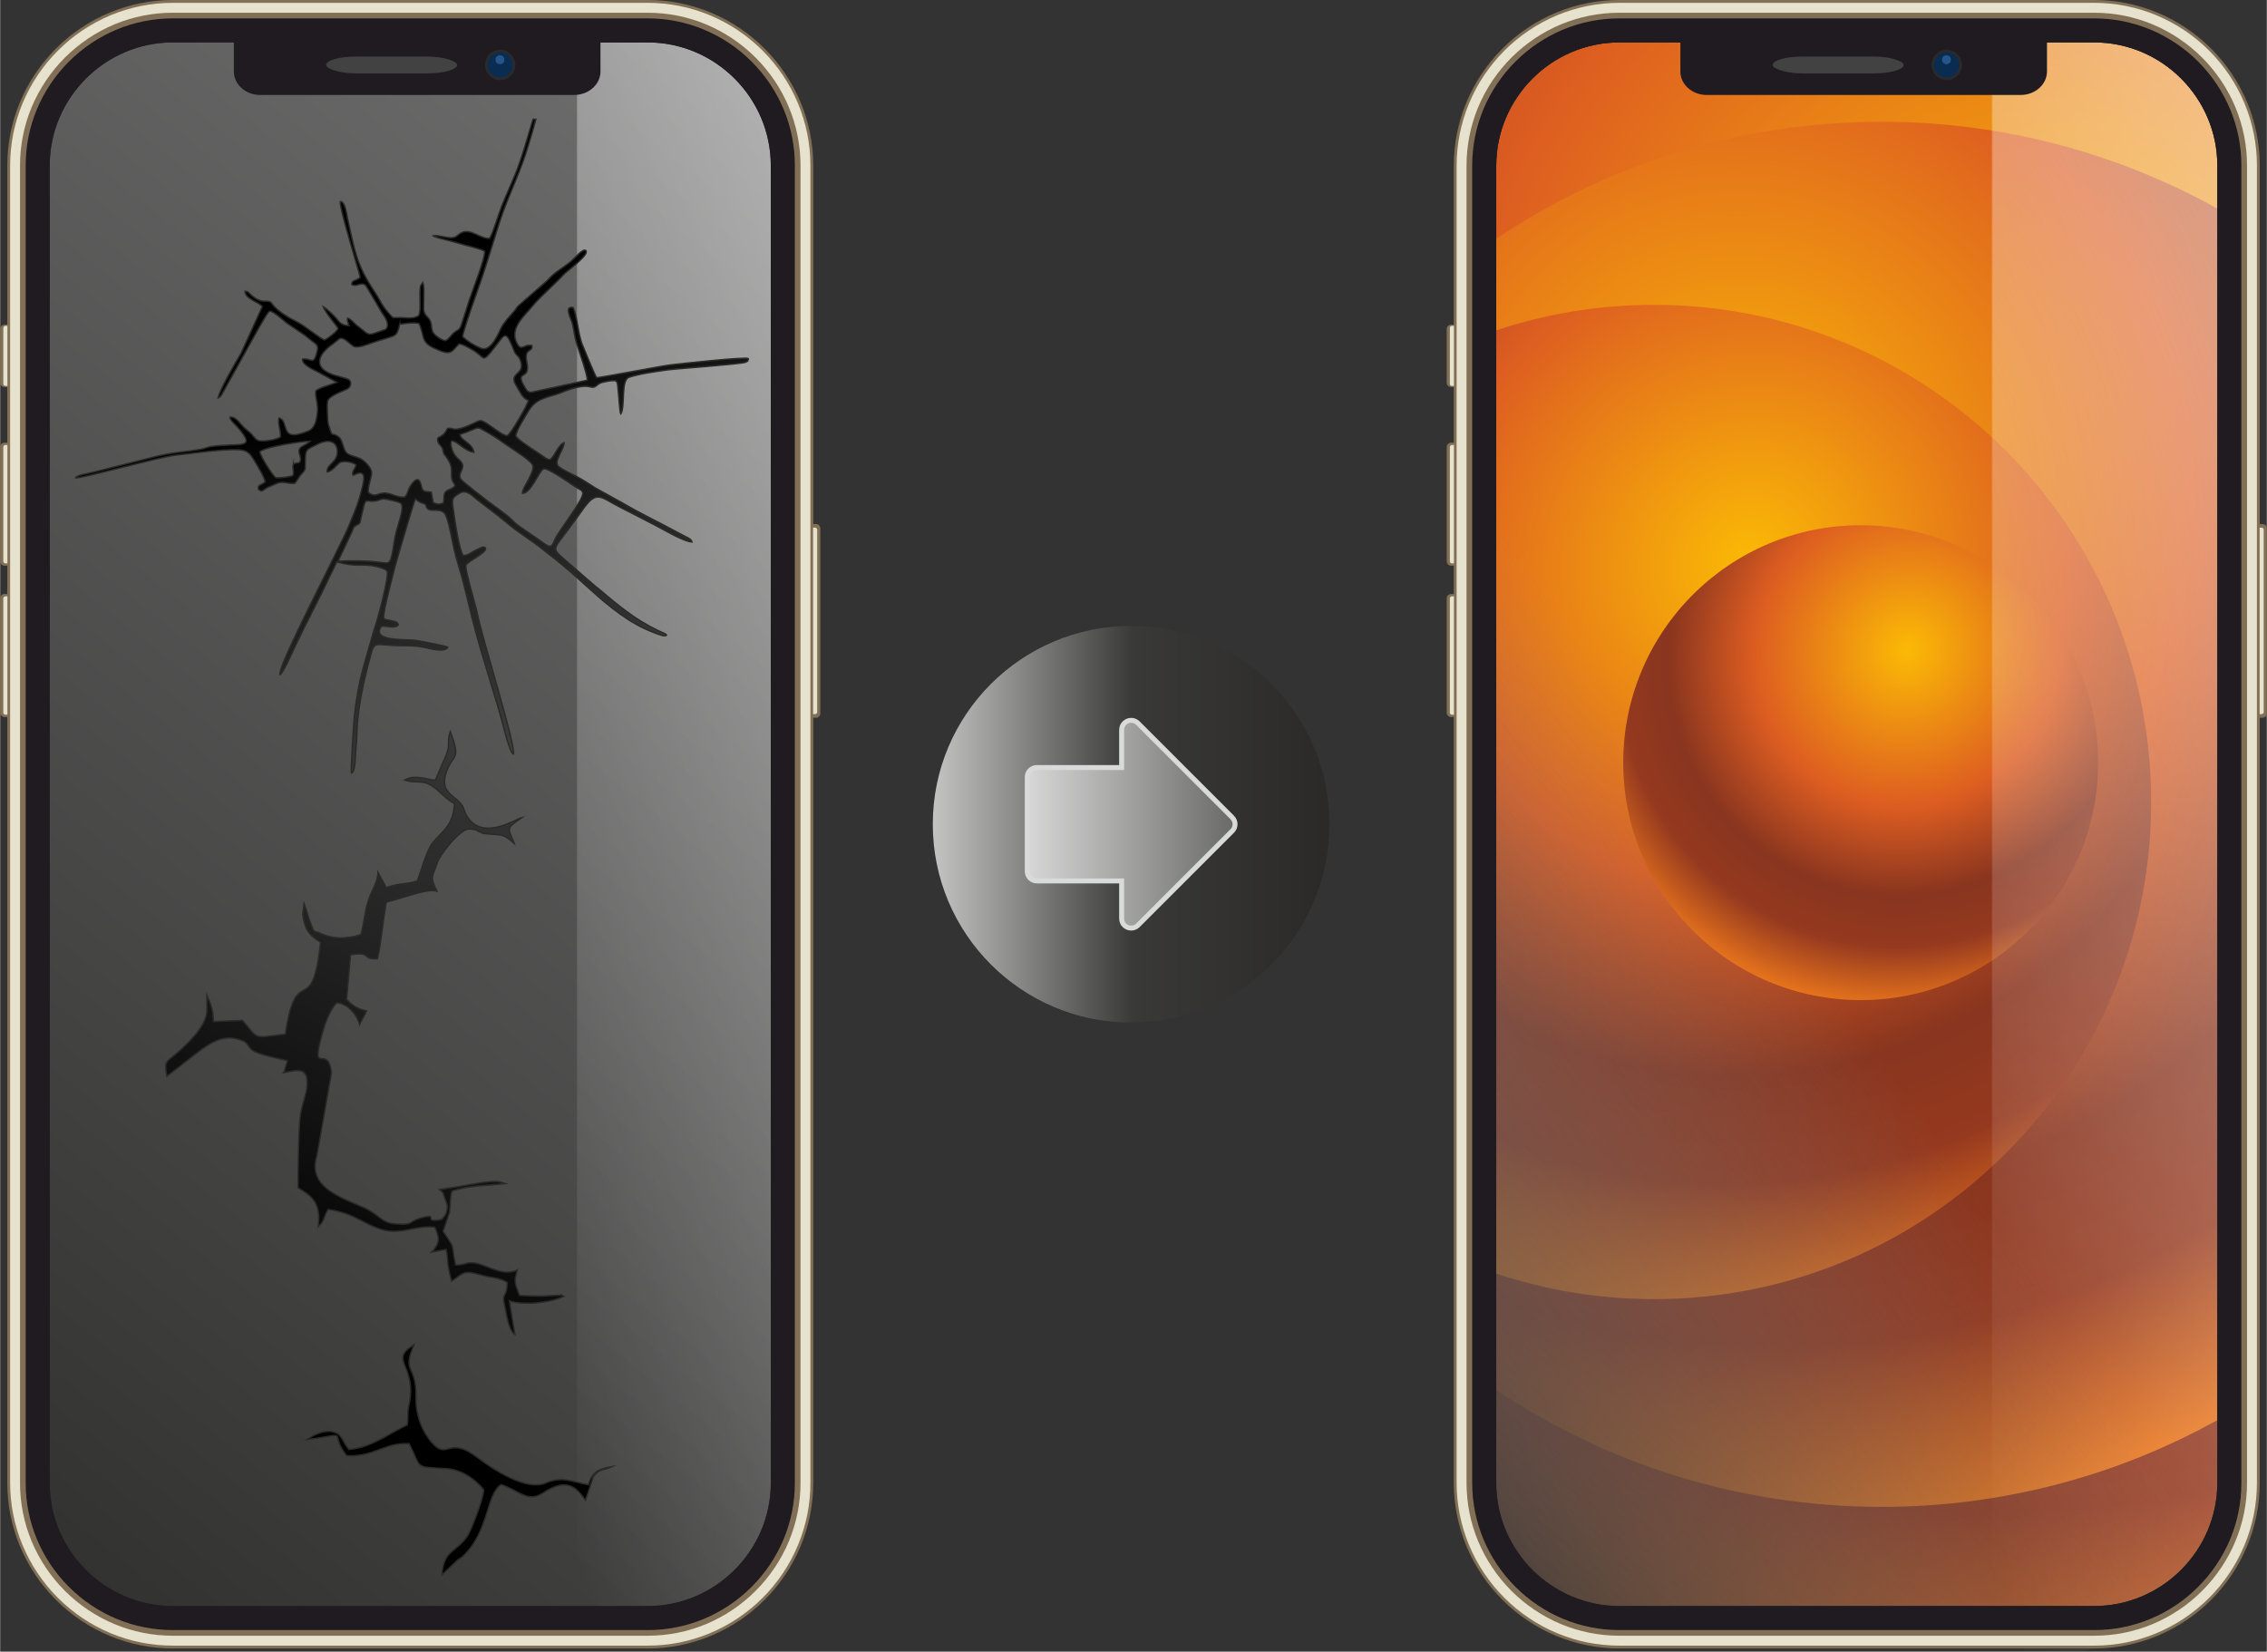 <?xml version="1.0" encoding="UTF-8"?> <!-- Creator: CorelDRAW 2020 (64-Bit) --> <svg xmlns="http://www.w3.org/2000/svg" xmlns:xlink="http://www.w3.org/1999/xlink" xmlns:xodm="http://www.corel.com/coreldraw/odm/2003" xml:space="preserve" width="3818px" height="2782px" style="shape-rendering:geometricPrecision; text-rendering:geometricPrecision; image-rendering:optimizeQuality; fill-rule:evenodd; clip-rule:evenodd" viewBox="0 0 1102.53 803.48"><rect x="0" y="0" width="1102.53" height="803.48" fill="#333333" stroke="none"/> <defs> <style type="text/css"> <![CDATA[ .str2 {stroke:#D9DADA;stroke-width:2.41;stroke-miterlimit:22.926} .str0 {stroke:#2B2A29;stroke-width:1.2;stroke-miterlimit:22.926} .str1 {stroke:#2B2A29;stroke-width:0.68;stroke-miterlimit:22.926} .fil1 {fill:#FEFEFE} .fil13 {fill:#434242} .fil9 {fill:#E6E2CD} .fil8 {fill:#827056} .fil10 {fill:#1F1B20} .fil11 {fill:#0B2C51} .fil12 {fill:#255689} .fil2 {fill:#2B2A29;fill-rule:nonzero} .fil5 {fill:#E6E2CD;fill-rule:nonzero} .fil7 {fill:#827056;fill-rule:nonzero} .fil3 {fill:#1F1B20;fill-rule:nonzero} .fil4 {fill:black;fill-rule:nonzero} .fil6 {fill:#827056;fill-rule:nonzero} .fil22 {fill:url(#id6)} .fil18 {fill:url(#id7)} .fil20 {fill:url(#id8)} .fil19 {fill:url(#id9)} .fil23 {fill:url(#id10)} .fil17 {fill:url(#id11)} .fil0 {fill:url(#id12)} .fil15 {fill:url(#id13)} .fil14 {fill:url(#id14)} .fil21 {fill:url(#id15)} .fil16 {fill:url(#id16)} ]]> </style> <mask id="id0"> <linearGradient id="id1" gradientUnits="userSpaceOnUse" x1="781.89" y1="-13.24" x2="87.68" y2="247.15"> <stop offset="0" style="stop-opacity:1; stop-color:white"></stop> <stop offset="1" style="stop-opacity:0; stop-color:white"></stop> </linearGradient> <rect style="fill:url(#id1)" x="280.18" y="3.79" width="111.74" height="794.34"></rect> </mask> <mask id="id2"> <linearGradient id="id3" gradientUnits="userSpaceOnUse" x1="670.77" y1="721.51" x2="930.66" y2="536.22"> <stop offset="0" style="stop-opacity:1; stop-color:white"></stop> <stop offset="1" style="stop-opacity:0; stop-color:white"></stop> </linearGradient> <rect style="fill:url(#id3)" x="715.28" y="0.38" width="384.45" height="794.35"></rect> </mask> <mask id="id4"> <linearGradient id="id5" gradientUnits="userSpaceOnUse" x1="1470.14" y1="-7.55" x2="775.94" y2="252.84"> <stop offset="0" style="stop-opacity:1; stop-color:white"></stop> <stop offset="1" style="stop-opacity:0; stop-color:white"></stop> </linearGradient> <rect style="fill:url(#id5)" x="968.43" y="9.48" width="111.75" height="794.34"></rect> </mask> <linearGradient id="id6" gradientUnits="userSpaceOnUse" x1="643.23" y1="395.87" x2="412.96" y2="395.87"> <stop offset="0" style="stop-opacity:1; stop-color:#2B2A29"></stop> <stop offset="0.4" style="stop-opacity:1; stop-color:#393938"></stop> <stop offset="1" style="stop-opacity:1; stop-color:#FEFEFE"></stop> </linearGradient> <linearGradient id="id7" gradientUnits="userSpaceOnUse" x1="132.18" y1="637.32" x2="543.67" y2="-185.66"> <stop offset="0" style="stop-opacity:1; stop-color:black"></stop> <stop offset="0.729" style="stop-opacity:1; stop-color:#7F7F7F"></stop> <stop offset="1" style="stop-opacity:1; stop-color:#FEFEFE"></stop> </linearGradient> <linearGradient id="id8" gradientUnits="userSpaceOnUse" x1="687.52" y1="716.41" x2="1212.11" y2="59.47"> <stop offset="0" style="stop-opacity:1; stop-color:#434242"></stop> <stop offset="1" style="stop-opacity:1; stop-color:#FEFEFE"></stop> </linearGradient> <linearGradient id="id9" gradientUnits="userSpaceOnUse" x1="170.48" y1="186.77" x2="507.58" y2="930.9"> <stop offset="0" style="stop-opacity:1; stop-color:black"></stop> <stop offset="1" style="stop-opacity:1; stop-color:#FEFEFE"></stop> </linearGradient> <linearGradient id="id10" gradientUnits="userSpaceOnUse" xlink:href="#id6" x1="766.69" y1="388.32" x2="463.49" y2="388.32"> </linearGradient> <linearGradient id="id11" gradientUnits="userSpaceOnUse" xlink:href="#id7" x1="132.18" y1="637.32" x2="543.67" y2="-185.66"> </linearGradient> <linearGradient id="id12" gradientUnits="userSpaceOnUse" x1="-20.28" y1="719.81" x2="504.31" y2="62.87"> <stop offset="0" style="stop-opacity:1; stop-color:#323231"></stop> <stop offset="1" style="stop-opacity:1; stop-color:#747474"></stop> </linearGradient> <radialGradient id="id13" gradientUnits="userSpaceOnUse" gradientTransform="matrix(-0.769 -1.331 -1.276 0.737 1803 1194)" cx="850.46" cy="234.44" r="336.89" fx="850.46" fy="234.44"> <stop offset="0" style="stop-opacity:1; stop-color:#FBBA05"></stop> <stop offset="0.431" style="stop-opacity:1; stop-color:#DD5D21"></stop> <stop offset="0.678" style="stop-opacity:1; stop-color:#89351F"></stop> <stop offset="0.82" style="stop-opacity:1; stop-color:#95391F"></stop> <stop offset="1" style="stop-opacity:1; stop-color:#EE791C"></stop> </radialGradient> <radialGradient id="id14" gradientUnits="userSpaceOnUse" gradientTransform="matrix(0.875 -1.516 1.453 0.839 -161 1528)" xlink:href="#id13" cx="987.26" cy="195.58" r="380.33" fx="987.26" fy="195.58"> </radialGradient> <radialGradient id="id15" gradientUnits="userSpaceOnUse" gradientTransform="matrix(0.937 -1.623 1.556 0.899 -433 1539)" xlink:href="#id13" cx="928.08" cy="315.56" r="94.71" fx="928.08" fy="315.56"> </radialGradient> <radialGradient id="id16" gradientUnits="userSpaceOnUse" gradientTransform="matrix(0.768 -1.331 1.276 0.737 -153 1206)" xlink:href="#id13" cx="851.94" cy="274.05" r="241.84" fx="851.94" fy="274.05"> </radialGradient> </defs> <g id="Слой_x0020_1">  <path class="fil0" d="M315.17 797.79l-230.95 0c-21.02,0 -40.12,-8.59 -53.97,-22.44 -13.84,-13.84 -22.43,-32.94 -22.43,-53.97l0 -640.85c0,-21.02 8.59,-40.12 22.43,-53.96 13.85,-13.85 32.95,-22.44 53.97,-22.44l230.95 0c21.02,0 40.13,8.59 53.97,22.44 13.85,13.84 22.44,32.94 22.44,53.96l0 640.85c0,21.03 -8.59,40.13 -22.44,53.97 -13.84,13.85 -32.95,22.44 -53.97,22.44z"></path> <path class="fil1" style="mask:url(#id0)" d="M315.17 797.79l-34.65 0 0 -793.66 34.65 0c21.02,0 40.13,8.59 53.97,22.44 13.85,13.84 22.44,32.94 22.44,53.96l0 640.85c0,21.03 -8.59,40.13 -22.44,53.97 -13.84,13.85 -32.95,22.44 -53.97,22.44z"></path> <path class="fil2" d="M314.95 797.79l-230.95 0c-21.02,0 -40.12,-8.59 -53.97,-22.44 -13.84,-13.84 -22.44,-32.94 -22.44,-53.97l0 -640.84c0,-21.03 8.6,-40.13 22.44,-53.97 13.85,-13.85 32.95,-22.44 53.97,-22.44l230.95 0c21.02,0 40.13,8.59 53.97,22.44 13.85,13.84 22.44,32.94 22.44,53.97l0 640.84c0,21.03 -8.59,40.13 -22.44,53.97 -13.84,13.85 -32.95,22.44 -53.97,22.44zm-230.95 -16.5l230.95 0c16.46,0 31.44,-6.74 42.3,-17.61 10.86,-10.86 17.6,-25.83 17.6,-42.3l0 -640.84c0,-16.47 -6.74,-31.44 -17.6,-42.3 -10.86,-10.87 -25.84,-17.61 -42.3,-17.61l-230.95 0c-16.46,0 -31.44,6.74 -42.3,17.61 -10.86,10.86 -17.6,25.83 -17.6,42.3l0 640.84c0,16.47 6.74,31.44 17.6,42.3 10.86,10.87 25.84,17.61 42.3,17.61z"></path> <path class="fil3" d="M314.95 797.79l-230.95 0c-21.02,0 -40.12,-8.59 -53.97,-22.44 -13.84,-13.84 -22.44,-32.94 -22.44,-53.97l0 -640.84c0,-21.03 8.6,-40.13 22.44,-53.97 13.85,-13.85 32.95,-22.44 53.97,-22.44l230.95 0c21.02,0 40.13,8.59 53.97,22.44 13.85,13.84 22.44,32.94 22.44,53.97l0 640.84c0,21.03 -8.59,40.13 -22.44,53.97 -13.84,13.85 -32.95,22.44 -53.97,22.44zm-230.95 -16.5l230.95 0c16.46,0 31.44,-6.74 42.3,-17.61 10.86,-10.86 17.6,-25.83 17.6,-42.3l0 -640.84c0,-16.47 -6.74,-31.44 -17.6,-42.3 -10.86,-10.87 -25.84,-17.61 -42.3,-17.61l-230.95 0c-16.46,0 -31.44,6.74 -42.3,17.61 -10.86,10.86 -17.6,25.83 -17.6,42.3l0 640.84c0,16.47 6.74,31.44 17.6,42.3 10.86,10.87 25.84,17.61 42.3,17.61z"></path> <path class="fil4" d="M314.95 801.23l-230.95 0c-10.76,0 -21.05,-2.16 -30.46,-6.07 -9.78,-4.07 -18.58,-10.01 -25.94,-17.37 -7.36,-7.37 -13.31,-16.17 -17.37,-25.94 -3.91,-9.41 -6.08,-19.7 -6.08,-30.47l0 -640.84c0,-10.77 2.17,-21.06 6.08,-30.47 4.06,-9.77 10.01,-18.57 17.37,-25.94 7.36,-7.36 16.16,-13.31 25.94,-17.37 9.41,-3.91 19.7,-6.07 30.46,-6.07l230.95 0c10.76,0 21.05,2.16 30.46,6.07 9.78,4.06 18.58,10.01 25.94,17.37 7.37,7.37 13.31,16.17 17.37,25.94 3.92,9.41 6.08,19.7 6.08,30.47l0 640.84c0,10.77 -2.16,21.06 -6.08,30.47 -4.06,9.77 -10,18.57 -17.37,25.94 -7.36,7.36 -16.16,13.3 -25.94,17.37 -9.41,3.91 -19.7,6.07 -30.46,6.07zm-230.95 -6.88l230.95 0c9.85,0 19.25,-1.97 27.83,-5.53 8.92,-3.71 16.96,-9.15 23.71,-15.9 6.75,-6.74 12.19,-14.79 15.89,-23.71 3.57,-8.57 5.54,-17.97 5.54,-27.83l0 -640.84c0,-9.86 -1.97,-19.26 -5.54,-27.83 -3.7,-8.92 -9.14,-16.97 -15.89,-23.71 -6.75,-6.75 -14.79,-12.19 -23.71,-15.9 -8.58,-3.56 -17.98,-5.53 -27.83,-5.53l-230.95 0c-9.85,0 -19.25,1.97 -27.83,5.53 -8.91,3.71 -16.96,9.15 -23.71,15.9 -6.75,6.74 -12.19,14.79 -15.89,23.71 -3.57,8.57 -5.54,17.97 -5.54,27.83l0 640.84c0,9.86 1.97,19.26 5.54,27.83 3.7,8.92 9.14,16.96 15.89,23.71 6.75,6.75 14.8,12.19 23.71,15.9 8.58,3.56 17.98,5.53 27.83,5.53z"></path> <path class="fil5" d="M314.95 801.23l-230.95 0c-10.76,0 -21.05,-2.16 -30.46,-6.07 -9.78,-4.07 -18.58,-10.01 -25.94,-17.37 -7.36,-7.37 -13.31,-16.17 -17.37,-25.94 -3.91,-9.41 -6.08,-19.7 -6.08,-30.47l0 -640.84c0,-10.77 2.17,-21.06 6.08,-30.47 4.06,-9.77 10.01,-18.57 17.37,-25.94 7.36,-7.36 16.16,-13.31 25.94,-17.37 9.41,-3.91 19.7,-6.07 30.46,-6.07l230.95 0c10.76,0 21.05,2.16 30.46,6.07 9.78,4.06 18.58,10.01 25.94,17.37 7.37,7.37 13.31,16.17 17.37,25.94 3.92,9.41 6.08,19.7 6.08,30.47l0 640.84c0,10.77 -2.16,21.06 -6.08,30.47 -4.06,9.77 -10,18.57 -17.37,25.94 -7.36,7.36 -16.16,13.3 -25.94,17.37 -9.41,3.91 -19.7,6.07 -30.46,6.07zm-230.95 -6.88l230.95 0c9.85,0 19.25,-1.97 27.83,-5.53 8.92,-3.71 16.96,-9.15 23.71,-15.9 6.75,-6.74 12.19,-14.79 15.89,-23.71 3.57,-8.57 5.54,-17.97 5.54,-27.83l0 -640.84c0,-9.86 -1.97,-19.26 -5.54,-27.83 -3.7,-8.92 -9.14,-16.97 -15.89,-23.71 -6.75,-6.75 -14.79,-12.19 -23.71,-15.9 -8.58,-3.56 -17.98,-5.53 -27.83,-5.53l-230.95 0c-9.85,0 -19.25,1.97 -27.83,5.53 -8.91,3.71 -16.96,9.15 -23.71,15.9 -6.75,6.74 -12.19,14.79 -15.89,23.71 -3.57,8.57 -5.54,17.97 -5.54,27.83l0 640.84c0,9.86 1.97,19.26 5.54,27.83 3.7,8.92 9.14,16.96 15.89,23.71 6.75,6.75 14.8,12.19 23.71,15.9 8.58,3.56 17.98,5.53 27.83,5.53z"></path> <path class="fil6" d="M314.95 801.92l-230.95 0c-5.35,0 -10.6,-0.53 -15.67,-1.54 -5.21,-1.04 -10.24,-2.59 -15.05,-4.59 -4.9,-2.03 -9.57,-4.54 -13.93,-7.46 -4.41,-2.96 -8.51,-6.33 -12.24,-10.06 -3.72,-3.73 -7.09,-7.82 -10.05,-12.24 -2.92,-4.36 -5.43,-9.02 -7.47,-13.92 -2,-4.81 -3.54,-9.85 -4.58,-15.05 -1.01,-5.08 -1.54,-10.32 -1.54,-15.68l0 -640.84c0,-5.36 0.53,-10.6 1.54,-15.68 1.04,-5.2 2.58,-10.24 4.58,-15.05 2.04,-4.9 4.55,-9.56 7.47,-13.92 2.96,-4.42 6.33,-8.51 10.05,-12.24 3.73,-3.73 7.83,-7.1 12.24,-10.05 4.36,-2.93 9.02,-5.44 13.93,-7.47 4.81,-2 9.84,-3.55 15.05,-4.59 5.08,-1.01 10.32,-1.54 15.67,-1.54l230.95 0c5.36,0 10.6,0.53 15.67,1.54 5.21,1.04 10.25,2.59 15.06,4.59 4.9,2.03 9.56,4.54 13.92,7.47 4.41,2.95 8.51,6.32 12.24,10.05 3.73,3.73 7.1,7.82 10.05,12.24 2.92,4.36 5.43,9.02 7.47,13.92 2,4.81 3.54,9.85 4.58,15.05 1.01,5.08 1.55,10.32 1.55,15.68l0 640.84c0,5.36 -0.54,10.6 -1.55,15.68 -1.04,5.2 -2.58,10.24 -4.58,15.05 -2.04,4.9 -4.55,9.56 -7.47,13.92 -2.95,4.42 -6.32,8.51 -10.05,12.24 -7.43,7.43 -16.3,13.42 -26.16,17.52 -4.81,2 -9.85,3.55 -15.06,4.59 -5.07,1.01 -10.31,1.54 -15.67,1.54zm-230.95 -1.38l230.95 0c5.27,0 10.42,-0.52 15.4,-1.51 5.13,-1.02 10.08,-2.54 14.8,-4.51 9.69,-4.02 18.41,-9.92 25.72,-17.22 3.67,-3.67 6.98,-7.7 9.88,-12.03 2.87,-4.28 5.34,-8.86 7.34,-13.69 1.96,-4.72 3.48,-9.67 4.5,-14.79 1,-4.99 1.52,-10.14 1.52,-15.41l0 -640.84c0,-5.27 -0.52,-10.42 -1.52,-15.41 -1.02,-5.12 -2.54,-10.07 -4.5,-14.79 -2,-4.83 -4.47,-9.41 -7.34,-13.69 -2.9,-4.33 -6.21,-8.36 -9.88,-12.03 -3.68,-3.67 -7.71,-6.99 -12.03,-9.89 -4.29,-2.86 -8.87,-5.33 -13.69,-7.33 -4.72,-1.97 -9.67,-3.49 -14.8,-4.51 -4.98,-0.99 -10.13,-1.51 -15.4,-1.51l-230.95 0c-5.26,0 -10.41,0.52 -15.4,1.51 -5.13,1.02 -10.08,2.54 -14.8,4.5 -4.82,2.01 -9.4,4.48 -13.69,7.34 -4.32,2.9 -8.35,6.22 -12.02,9.89 -3.68,3.67 -6.99,7.7 -9.89,12.03 -2.87,4.28 -5.33,8.86 -7.34,13.69 -1.96,4.72 -3.48,9.67 -4.5,14.79 -1,4.99 -1.52,10.14 -1.52,15.41l0 640.84c0,5.27 0.52,10.42 1.52,15.41 1.02,5.12 2.54,10.07 4.5,14.79 2.01,4.83 4.47,9.41 7.34,13.69 2.9,4.33 6.21,8.36 9.89,12.03 3.67,3.67 7.7,6.99 12.02,9.89 4.29,2.86 8.87,5.33 13.69,7.33 4.72,1.97 9.67,3.49 14.8,4.51 4.98,0.99 10.14,1.51 15.4,1.51z"></path> <path class="fil7" d="M84 792.98l230.95 0c4.78,0 9.44,-0.47 13.95,-1.37 4.63,-0.92 9.1,-2.29 13.35,-4.06 4.36,-1.81 8.5,-4.04 12.37,-6.64 3.91,-2.61 7.56,-5.62 10.9,-8.96 3.33,-3.34 6.34,-6.99 8.96,-10.89 2.6,-3.88 4.82,-8.02 6.64,-12.37 1.77,-4.26 3.14,-8.73 4.06,-13.36 0.89,-4.51 1.36,-9.17 1.36,-13.95l0 -640.84c0,-4.78 -0.47,-9.44 -1.36,-13.95 -0.92,-4.63 -2.29,-9.1 -4.06,-13.36 -1.82,-4.35 -4.04,-8.49 -6.64,-12.37 -2.62,-3.9 -5.62,-7.55 -8.96,-10.89 -3.34,-3.34 -6.99,-6.35 -10.9,-8.96 -3.87,-2.6 -8.01,-4.83 -12.37,-6.64 -4.25,-1.77 -8.72,-3.14 -13.35,-4.06 -4.51,-0.9 -9.17,-1.37 -13.95,-1.37l-230.95 0c-4.77,0 -9.44,0.47 -13.95,1.37 -4.63,0.92 -9.09,2.29 -13.35,4.06 -4.36,1.81 -8.5,4.04 -12.37,6.64 -3.91,2.62 -7.56,5.62 -10.9,8.96 -6.62,6.62 -11.96,14.52 -15.59,23.26 -1.77,4.26 -3.15,8.73 -4.07,13.36 -0.89,4.51 -1.36,9.17 -1.36,13.95l0 640.84c0,4.78 0.47,9.44 1.36,13.95 0.92,4.63 2.3,9.1 4.07,13.36 1.81,4.35 4.04,8.49 6.63,12.37 2.62,3.9 5.63,7.55 8.96,10.89 3.34,3.34 6.99,6.35 10.9,8.96 3.87,2.6 8.01,4.83 12.37,6.64 4.26,1.77 8.72,3.14 13.35,4.06 4.51,0.9 9.18,1.37 13.95,1.37zm230.95 2.75l-230.95 0c-4.95,0 -9.79,-0.49 -14.47,-1.42 -4.81,-0.96 -9.45,-2.38 -13.88,-4.22 -4.52,-1.88 -8.82,-4.2 -12.85,-6.9 -4.08,-2.73 -7.87,-5.85 -11.31,-9.29 -3.44,-3.45 -6.56,-7.24 -9.3,-11.32 -2.7,-4.03 -5.01,-8.33 -6.89,-12.84 -1.84,-4.43 -3.27,-9.07 -4.22,-13.88 -0.94,-4.69 -1.42,-9.53 -1.42,-14.48l0 -640.84c0,-4.95 0.48,-9.79 1.42,-14.48 0.95,-4.81 2.38,-9.45 4.22,-13.88 3.78,-9.09 9.32,-17.28 16.19,-24.16 3.44,-3.44 7.23,-6.56 11.31,-9.29 4.03,-2.7 8.33,-5.02 12.85,-6.9 4.43,-1.84 9.07,-3.26 13.88,-4.22 4.68,-0.93 9.52,-1.42 14.47,-1.42l230.95 0c4.95,0 9.79,0.49 14.47,1.42 4.81,0.96 9.46,2.38 13.89,4.22 4.51,1.88 8.81,4.2 12.84,6.9 4.08,2.73 7.87,5.85 11.31,9.29 3.45,3.45 6.56,7.24 9.3,11.32 2.7,4.03 5.02,8.33 6.89,12.84 1.84,4.43 3.27,9.07 4.22,13.88 0.94,4.69 1.43,9.53 1.43,14.48l0 640.84c0,4.95 -0.49,9.79 -1.43,14.48 -0.95,4.81 -2.38,9.45 -4.22,13.88 -1.87,4.51 -4.19,8.81 -6.89,12.84 -2.74,4.08 -5.85,7.87 -9.3,11.32 -3.44,3.44 -7.23,6.56 -11.31,9.29 -4.03,2.7 -8.33,5.02 -12.84,6.9 -4.43,1.84 -9.08,3.26 -13.89,4.22 -4.68,0.93 -9.52,1.42 -14.47,1.42z"></path> <path class="fil8" d="M394.7 349.16l2.11 0c1.17,0 2.11,-0.95 2.11,-2.11l0 -90.02c0,-1.16 -0.94,-2.11 -2.11,-2.11l-2.11 0 0 94.24z"></path> <path class="fil9" d="M395.41 347.38l1 0c0.55,0 1,-0.44 1,-0.99l0 -88.7c0,-0.55 -0.45,-1 -1,-1l-1 0 0 90.69z"></path> <path class="fil8" d="M4.25 348.8l-2.13 0c-1.16,0 -2.12,-0.96 -2.12,-2.13l0 -55.59c0,-1.16 0.96,-2.12 2.12,-2.12l2.13 0 0 59.84z"></path> <path class="fil9" d="M3.53 347.67l-1 0c-0.55,0 -1,-0.45 -1,-1l0 -55.58c0,-0.55 0.45,-1 1,-1l1 0 0 57.58z"></path> <path class="fil8" d="M4.25 275.19l-2.13 0c-1.16,0 -2.12,-0.96 -2.12,-2.12l0 -55.6c0,-1.16 0.96,-2.12 2.12,-2.12l2.13 0 0 59.84z"></path> <path class="fil9" d="M3.53 274.06l-1 0c-0.55,0 -1,-0.45 -1,-1l0 -55.58c0,-0.55 0.45,-1 1,-1l1 0 0 57.58z"></path> <path class="fil8" d="M4.25 188.28l-2.13 0c-1.16,0 -2.12,-0.95 -2.12,-2.12l0 -26.08c0,-1.17 0.96,-2.12 2.12,-2.12l2.13 0 0 30.32z"></path> <path class="fil9" d="M3.53 187.71l-1 0c-0.55,0 -1,-0.45 -1,-1l0 -27.18c0,-0.55 0.45,-1 1,-1l1 0 0 29.18z"></path> <path class="fil10" d="M113.67 20.03l178.32 0 0 14.77c0,6.27 -5.76,11.4 -12.79,11.4l-152.74 0c-7.03,0 -12.79,-5.13 -12.79,-11.4l0 -14.77z"></path> <g id="_981545152"> <circle class="fil11 str0" cx="243.22" cy="31.6" r="6.79"></circle> <circle class="fil12" cx="243.1" cy="29.06" r="2.16"></circle> </g> <rect class="fil13" x="158.55" y="27.51" width="63.71" height="8.18" rx="14.47" ry="4.09"></rect> <path class="fil14" d="M787.6 781.29l230.95 0c16.47,0 31.44,-6.74 42.3,-17.61 10.86,-10.86 17.6,-25.83 17.6,-42.3l0 -640.84c0,-16.47 -6.74,-31.44 -17.6,-42.3 -10.86,-10.87 -25.83,-17.61 -42.3,-17.61l-230.95 0c-16.46,0 -31.44,6.74 -42.3,17.61 -10.86,10.86 -17.6,25.83 -17.6,42.3l0 640.84c0,16.47 6.74,31.44 17.6,42.3 10.86,10.87 25.84,17.61 42.3,17.61z"></path> <path class="fil15" d="M915.11 733.04c59.27,0 114.96,-15.33 163.34,-42.2l0 -589.38c-48.38,-26.88 -104.07,-42.21 -163.34,-42.21 -69.37,0 -133.83,20.98 -187.41,56.91l0 559.97c53.58,35.94 118.04,56.91 187.41,56.91z"></path> <path class="fil16" d="M804.42 631.97c-26.82,0 -52.61,-4.37 -76.72,-12.43l0 -458.82c24.11,-8.06 49.9,-12.43 76.72,-12.43 133.56,0 241.84,108.28 241.84,241.84 0,133.57 -108.28,241.84 -241.84,241.84z"></path> <g id="_981546880"> <path class="fil17 str1" d="M250.07 410.27c-3.36,-7.72 -3.9,-7.44 3.64,-12.5 -3.13,0.72 -17.43,10.54 -25.5,0.93 -2.84,-3.38 -2.13,-5.42 -4.23,-7.86 -3.77,-4.38 -10.53,-5.7 -6.75,-15.86 3.22,-8.66 7,-4.74 1.74,-19.1 -1.95,4.97 0.41,6.48 -2.44,12.42l-4.84 11.24c-4.35,-0.24 -9.56,-2.9 -14.93,-0.11 5.57,2.07 8.46,-0.75 14.33,3.6 3.21,2.38 5.8,5.72 9.94,7.91 -0.74,10.52 -5.26,12.73 -10.37,18.69 -3.32,3.88 -6.08,14.93 -7.76,18.96 -5.73,1.79 -7.74,0.7 -15.11,3.2l-4.01 -7.43c-0.15,5.61 -3.31,8.43 -5.16,15.27 -1.36,5 -1.76,9.91 -3.12,14.98 -6.99,2.45 -14.12,2.03 -18.93,-0.23 -5.06,-2.37 -3.22,0.36 -5.69,-5.63 -1.01,-2.47 -2.09,-6.72 -3.06,-9.23l-0.62 5.17c0.92,7.54 3.07,10.26 8.64,13.69 -4.11,38.93 -11.69,8.12 -17.13,44.71 -16.42,1.92 -12.57,2.83 -20.83,-6.69l-14.09 0.56c-0.25,-5.86 -1.23,-8.31 -3.26,-12.84l0.02 6.53c0.59,8.25 -10.1,17.79 -15.54,22.43 -4.49,3.83 -5.22,3.01 -3.95,10.48 17.69,-13.19 24.38,-21.87 36.36,-17.5 3.07,1.12 2.63,2.59 5.06,4.69 2.46,2.13 13.38,4.36 17.24,5.21l-1.42 4.81c0.34,0.11 -0.42,0.72 -0.62,1.09 7.38,-1.46 12.46,-3.03 11.51,7.17 -0.32,3.4 -2.74,9.2 -3.34,15.12 -0.84,8.28 -0.89,24.82 -0.97,33.64 7.49,4.43 11.22,8.04 9.78,19.01 3.35,-3.01 2.64,-4.87 4.85,-8.46 12.15,1.84 15.34,5.82 24.14,9.16 10.77,4.11 17.93,-1.74 27.76,-0.51 0.67,1.29 1.69,4.06 1.72,5.92 0.05,2.64 -2.81,5.83 -3.24,6.18l7 -1.33c1.29,5.53 -0.19,4.56 2.67,15.51 6.12,-4.19 5.92,-5.49 14.22,-3.03 4.86,1.44 8.64,1.01 12.89,3.63 -0.38,9.03 -3.06,3.72 -1.09,12.3 0.84,3.69 1.65,10.87 4.79,13.06l-2.66 -16.46c5.71,2.27 19.75,1.23 26.43,-2.15 -3.12,-1.58 1.19,-0.37 -3.21,-0.53l-7.55 0.42c-3.13,0.03 -8.18,-0.17 -10.72,-0.32 -2.43,-6.02 -2.8,-6.88 -1.12,-12.38 -8.08,3.75 -16.25,-3.99 -22.91,-3.54 -2.75,0.19 -3.11,1.19 -7.12,1.05 -2.61,-12.57 0.4,-6.3 -6.06,-16.36l3.12 -9.16c0.5,-3.64 0.13,-6.71 1.16,-10.41 8.51,-2.8 17.09,-2.6 26.04,-3.62l-2.64 -0.82c-4.93,-1.01 -14.87,1.66 -29.47,3.73 0.3,0.26 0.71,0.57 0.89,0.77 0.18,0.2 0.63,0.56 0.83,0.81l2.14 6.14c-0.19,4.35 -0.99,4.46 -2.65,6.76 -10.57,2.3 0.04,-3.72 -10.99,-0.43 -5.33,1.59 -2.52,3.26 -11.22,2.68 -7.67,-0.5 -7.8,-4.5 -16.4,-8.24 -10.97,-4.77 -26.98,-10.02 -22.21,-24.82l7.1 -40.55c-1.77,-14.3 -9.9,1.67 -5.04,-17.02 1.75,-6.7 4.02,-13.13 7.55,-16.98 5.2,0.27 9.89,5.67 11.14,10.61l3.47 -6.67c-4.87,-0.96 -6.87,-2.69 -9.76,-5.51l1.89 -21.73c11.01,-1.79 4.95,2.46 13.1,1.91 1.77,-7.49 2.75,-18.89 4.31,-27.61 6.57,-1.32 19.84,-6.92 24.62,-5.26 -3.63,-7.09 -2.11,-6.94 0.19,-13.87 1.31,-3.95 10.14,-15.22 14.88,-16.4 5.17,0.11 3.82,0.89 6.14,1.57 3.21,0.94 -1.68,0.21 3.21,0.77 7.81,0.9 7.4,-0.38 13.22,4.66z"></path> <path class="fil18 str1" d="M288.56 718.23c3.27,-4.08 5.21,-2.85 9.27,-4.85 -7.47,1.31 -9.94,3.02 -11.71,8.89 -8.34,-1.52 -12.65,-4.24 -20.8,-0.83 -9.54,3.99 -25.52,-6.59 -33.28,-12.49 -14.24,-10.84 -14.06,1.73 -21.96,-7.09 -5.12,-5.7 -7.98,-14.03 -7.8,-21.63 0.41,-17.25 -7.18,-11.72 -0.91,-26.15 -13.03,8.13 1.8,9.38 -2.57,29.67 -0.96,4.43 -0.16,4.62 -0.76,9.41 -9.65,4.49 -17.09,10.93 -28.39,11.95 -3.88,-4.85 -3.15,-7.79 -8.61,-8.72 -4.96,-0.84 -11.1,3.37 -11.05,3.38 0.21,0.03 -0.74,0.37 -1.09,0.59 22.85,-2.89 10.19,-4.48 19.63,7.8 13.32,0.7 18.75,-6.61 30.41,-5.89 6.33,12.53 2.12,11.17 18.18,12.16 10.63,0.66 17.98,9.98 18.08,10.41 -0.36,5.05 -6.27,20.01 -7.89,22.36 -5.64,8.15 -11.68,6.83 -12.45,18.93l7.9 -7.45c2.59,-1.66 1.06,-0.45 2.54,-1.85 12.54,-11.91 11.23,-30.37 18.4,-34.6 7.71,2.28 12.87,8.99 19.96,4.26 12.83,-8.58 17.06,-1.99 21.03,3.31l3.87 -11.57z"></path> </g> <path class="fil19 str1" d="M164.33 273.02l6.88 -14.56c0.67,-1.65 0.62,-2.19 2.13,-2.98 2,-1.05 1.54,-0.7 2.16,-3.4 2.53,-11.01 1.43,-7.87 6.73,-8.29 1.72,-0.14 2.6,-0.93 4.04,-1.06 1.32,-0.13 7.65,1.37 8.54,2.03 2.29,1.71 -1.68,10.99 -2.73,16.41 -0.55,2.83 -0.9,5.95 -1.52,8.78 -1.01,4.53 -1.66,4.21 -6.37,3.54 -5.29,-0.76 -14.5,-0.82 -19.86,-0.47zm94.88 -215.03l1.36 0c-0.89,3.48 -2.13,7.54 -2.83,9.98 -4.75,16.67 -10.26,25.92 -14.91,40.32 -3,9.32 -5.71,18.75 -8.84,27.86 -1.34,3.92 -8.98,25.2 -9,27.61 2.27,2.22 5.42,4.22 8.89,5.66 5.15,2.13 9.13,-8.84 10.01,-10.34 0.91,-1.55 1.92,-2.81 2.99,-4.12 1.23,-1.49 2.16,-2.45 3.31,-3.8 0.91,-1.06 0.74,-1.11 1.47,-2.07l13.5 -11.77c1.4,-1.11 2.02,-2.12 3.59,-3.51 2.53,-2.23 5.72,-4.07 8.38,-6.23 2.72,-2.2 6.4,-7.05 7.76,-5.66 1.91,1.96 -9.56,10.24 -10.84,11.67 -3.1,3.5 -11.88,11.32 -14.55,14.65 -4.15,5.2 -11.98,11.19 -8.16,18.68 1.61,3.16 2.47,1.99 5.08,1.07l2.17 0.03c0.78,3.67 -3.95,0.8 -2.39,8.23 1.98,9.41 -6.28,3.2 -1.02,12.08 0.79,1.32 1.21,2.33 2.94,2.53l27.44 -5.88c0.34,-2.18 -4.28,-15.13 -5.25,-18.22 -0.97,-3.13 -1.24,-6.59 -2.09,-9.75 -0.53,-1.95 -4.09,-8.19 0.42,-7.45 1.87,3.17 2.62,13.87 4.59,18.22 1.16,2.58 6.16,15.47 6.97,15.92 0.52,0.28 30.94,-5.57 35.74,-6.17 4.19,-0.52 36.44,-4.02 37.98,-3.12 -0.2,1.38 -0.1,1.29 -1.46,1.82 -2.36,0.93 -33.36,3.1 -37.74,3.7 -5.43,0.75 -13.97,1.94 -18.86,3.62 -4.1,1.41 -1.69,14.38 -4,17.91 -0.5,-0.67 -1.02,-10.08 -1.35,-12.64 -0.14,-1.09 -0.09,-2.86 -0.95,-3.49 -1.35,-0.55 -6.57,0.44 -8.06,1.22 -1,0.52 -1.7,1.57 -2.86,1.81 -0.9,0.17 -2.31,-0.44 -3.73,-0.45 -5.66,-0.02 -11.98,3.32 -15.09,4.18 -5.64,1.55 -9.65,2.84 -12.3,7.05 -1.48,2.35 -6.4,10.17 -6.71,12.77 0.42,1.88 9.81,7.67 12.17,9.28 1.44,0.97 2.76,2.33 4.54,2.38 2.33,-1.66 4.12,-7.53 6.82,-8.2 -0.18,3.32 -4.73,8.69 -3.17,11.01 0.98,1.47 6.94,4.25 9.2,5.43 3.58,1.86 6.13,3.71 9.08,5.53l14.21 7.88c7.75,4.6 16.03,8.46 23.93,12.77 1.73,0.95 3.09,1.6 4.9,2.6 1.74,0.97 3.49,1.39 4.06,3.07 -4.1,-0.17 -14.12,-6.24 -18.17,-8.29 -5.77,-2.92 -11.42,-5.93 -17.48,-8.97 -7.9,-3.97 -10.53,-8.04 -16.52,0.12 -3.76,5.12 -7.21,10.05 -11.04,15.01 -4.17,5.41 -4.22,5.96 0.26,9.81 0.71,0.61 0.92,0.91 1.67,1.48l13.94 12.11c0.69,0.64 1.07,0.82 1.76,1.4 9.25,7.85 17.78,15.06 28.96,20.37l3.27 1.48c1.17,0.74 0.35,0.08 0.93,0.81 -0.9,0.57 -1.78,0.26 -2.82,-0.08 -5.58,-1.84 -10.59,-4.22 -15.55,-7.37 -10.92,-6.93 -19.41,-15.69 -28.98,-23.9 -4.52,-3.88 -9.58,-7.85 -14.44,-11.62 -5.01,-3.89 -9.45,-6.35 -15.26,-11.18 -4.84,-4.03 -9.9,-7.79 -14.87,-11.57 -2.5,-1.89 -5.2,-5.3 -8.56,-3.4 -4.46,2.53 -3.84,3.12 -3.05,9.09 0.58,4.37 2.71,18.95 4.67,21.27 2.17,0.04 3.72,-1.38 5.52,-2.31 0.87,-0.44 1.73,-0.88 2.68,-1.31 0.84,-0.38 1.88,-0.81 2.45,-0.2 1.86,2.02 -8.28,6.42 -9.41,8.52 -0.3,2.89 4.61,18.72 5.54,23.35 2.78,13.75 18.61,63.57 17.64,68.58 -1.91,-0.62 -4.78,-13.27 -5.53,-15.97 -4.64,-16.63 -10.27,-33.09 -14.48,-49.83 -1.47,-5.86 -2.81,-11.54 -4.31,-17.41 -1.46,-5.75 -3.29,-10.71 -4.62,-16.67 -0.86,-3.83 -2.69,-14.76 -4.53,-17.18 -2.1,-2.78 -6.65,-0.64 -8.31,-2.35 -1.43,-1.47 0.12,-1.98 -2.75,-2.77 -1.55,-0.43 -1.91,-1.15 -3.15,-1.93 -0.69,0.85 -7.69,25.17 -8.67,28.37 -1.05,3.39 -7.43,27.55 -6.77,29.48 0.59,0.82 -0.14,0.25 0.94,0.78l2.97 0.6c1.77,0.36 2.74,0.58 3.21,1.88 -1.3,2.27 -5.96,0.39 -8.35,0.8 -4.61,7.13 9.75,6.32 15.87,6.75 2.07,0.15 15.74,2.92 16.55,3.4 -1.29,2.84 -9.26,0.59 -11.71,0.05 -4.53,-0.99 -8.9,-0.65 -13.52,-0.81 -12.61,-0.44 -10.13,-3.45 -14.34,12.54 -1.93,7.32 -3.58,16.44 -4.35,24.16 -0.43,4.29 -0.22,9.25 -0.78,13.34 -0.37,2.69 -0.09,11.61 -2.23,11.98 -0.33,-0.83 1.13,-24.62 1.42,-27.34 0.93,-8.73 2.35,-16.6 4.59,-24.67l4.88 -17.2c1.74,-4.57 7.64,-26.98 6.49,-28.95 -0.44,-0.74 -1.51,-1.19 -2.53,-1.53 -1.06,-0.36 -1.76,-0.57 -2.74,-0.8 -7.18,-1.68 -8.57,0.66 -19.3,-2.24 -0.48,1.42 -2.54,5.41 -3.43,7.28 -5.5,11.6 -11.54,22.8 -16.99,34.31 -0.97,2.03 -5.56,12.74 -7.12,13.28 -1.63,-3.36 28.99,-61.49 33.43,-72.21 3.5,-8.44 4.79,-11.31 6.86,-19.97 2.22,-9.35 -3.83,-4.91 -4.77,-4.82 -0.75,-1.85 1.15,-3.17 1.49,-5.1 -1.53,-1.24 -6.29,-2.32 -8.22,-0.81 -1.42,1.11 -3.77,4.23 -5.89,4.3 -0.28,-3.88 5.28,-4.71 5,-10.15 -0.28,-5.48 -5.21,-5.56 -9.27,-3.52 -6,3.03 -6.27,2.29 -6.29,9 -0.01,4.18 -0.1,3.73 -2.08,5.92 -0.93,1.03 -1.8,2.77 -3.05,4.28 -4.51,0.43 -5.42,-1.75 -10.17,0.66 -1.41,0.71 -2.6,1 -3.8,1.73 -1.58,0.97 -1.87,2.03 -3.67,0.57 -0.72,-2.43 1.55,-2.01 3.23,-3.69 -0.15,-1.89 -4.01,-8.28 -5.15,-10.13 -2.48,-4.01 -3.56,-5.6 -9.75,-5.52 -9.92,0.12 -18.4,1.61 -28.03,2.6 -8.28,0.85 -47.13,11.68 -49.32,11.15 0.68,-1.58 6.38,-2.12 9.65,-3.04l29.97 -7.53c9.91,-2.26 13,-1.9 21.48,-3.4 1.81,-0.32 2.95,-1.04 4.92,-1.32 13.48,-1.95 22.07,1.67 13.66,-8.42 -2.25,-2.69 -4.54,-4.29 -4.56,-5.83 2.26,-0.56 4.58,2.47 5.75,3.84 1.78,2.11 3.23,2.7 4.91,4.57 2.16,2.38 2.14,3.44 6.46,3.09 2.6,-0.21 5.6,-0.74 7.45,-1.88 0.23,-2.82 -1.51,-7.16 -0.65,-9.28 5.36,1.72 -0.39,12.51 14.28,6.3 2.89,-1.23 3.74,-4.51 4.28,-8.36 0.65,-4.64 -1.21,-8.2 -0.74,-11.04 1.47,-1.63 8.07,-3.29 10.31,-4.19l-9.37 -5.09c-2.18,-1.18 -7.7,-3.45 -7.4,-6.22 4.36,-0.82 5.46,4 7.28,-4.58 0.47,-2.22 -1.08,-3.03 -2.4,-4.04 -1.46,-1.12 -2.57,-2.08 -3.98,-3.13l-8.46 -5.74c-1.49,-1.11 -6.99,-6.27 -8.52,-5.78 -1.15,0.37 -11.09,18.85 -12.45,21.18l-10.43 18.78c-0.75,1.27 -0.89,1.68 -2.09,2.2 0.79,-4.3 8.93,-17.88 11.22,-21.88l10.29 -22.55c-2.08,-2.52 -8.37,-3.68 -8.42,-7.53 1.57,0.1 1.69,0.66 2.77,1.65 5.16,4.75 7.31,2.5 9.5,3.56 1.31,0.63 1.35,3.86 12.82,9.62 4.41,2.22 10.92,7.92 13.63,8.94 1.66,-0.87 5.87,-3.9 6.52,-5.59 -0.01,-0.79 -6.18,-7.48 -7.2,-10.66 1.61,0.9 4.56,3.74 5.85,5.09 1.98,2.11 2.36,3.94 6.72,4.21 -0.43,-1.53 -0.99,-2.12 -0.79,-3.7 1.61,0.3 3.03,2.26 4.19,3.19 1.35,1.11 2.87,2.26 4.17,3.32 2.01,1.62 2.79,1.62 5.48,0.61l4.41 -1.53c2.42,-1.31 0.73,-5.01 -0.4,-6.6 -2.33,-3.27 -8.44,-14.81 -9.52,-15.4 -2.35,-0.88 -4.09,1.43 -6.26,0.02 0.05,-2.36 2.23,-1.66 4.15,-3.41 -0.01,-1.18 -10.41,-34.38 -9.71,-36.97 2.55,0.06 3.06,6.21 3.57,8.44 3.49,15.32 4.16,22.17 13.1,35.43 3.43,5.1 2.94,6.09 7.45,11.08 1.52,1.68 1.1,1.68 3.85,1.56 3.06,-0.14 7.67,1 10.15,-0.99 1.46,-1.94 0.06,-11.08 0.96,-14.48l1.06 -1.66c0.83,1.61 0.44,7.22 0.47,9.43 0.06,3.91 -0.61,5.06 2.08,7.7 2.35,2.32 1.15,5.04 2.55,7.33 0.72,1.19 3.85,3.68 5.95,3.91 1.76,-0.81 2.71,-2.74 4.06,-3.84 2.16,-1.76 2.61,-0.92 3.74,-4.15 1.36,-3.91 2.51,-7.91 3.83,-11.95 1.44,-4.4 7.83,-20.42 7.42,-23.66 -3.77,-1.72 -8.51,-2.39 -12.68,-3.8 -2.57,-0.87 -11.27,-2.68 -12.51,-3.59 1.17,-0.61 5.58,0.64 7.34,0.82 4.52,0.49 3.83,-1.04 6.64,-2.38 4.51,-2.16 8.94,2.99 13.57,2.81 2.04,-3.35 4.17,-11.31 5.92,-15.67 2.13,-5.29 4.32,-9.98 6.48,-15.23 3.18,-7.71 5.49,-16.2 7.97,-24.4 0.27,-0.88 0.54,-1.8 0.82,-2.7zm-116.66 167.86c-0.52,2.34 0.55,3.04 -0.12,5.46 -1.48,0.67 -6.06,1.29 -8.3,1.08 -1.16,-0.4 -7.71,-10.56 -7.81,-12.65 3.09,-2.6 21.15,-5.15 24.49,-5.14 -2.46,2.26 -5.4,2.47 -5.45,4.76 -0.03,1.34 0.93,2.97 0.72,4.41 -0.31,2.19 -1.53,0.8 -3.53,2.08zm81.08 -14.48c10.52,-3.41 6.96,-4.61 13.67,-0.81 4.37,2.47 7.42,4.86 11.4,7.53 1.97,1.32 10,6.34 10.42,8.54 0.71,3.72 -5.51,10.97 -5.06,13.37 4,0.2 8.08,-10.9 10.18,-11.86 2.04,-0.94 12.97,7.18 16.97,9.55 1.59,0.94 1.61,0.58 2.17,1.92 1.01,2.84 -11.87,18.72 -13.52,22.79 -2.06,5.1 -2.38,4.03 -9.8,-1.19 -2.78,-1.96 -8.97,-5.81 -11.09,-8.26 -1.82,-2.09 -7.87,-6.17 -10.87,-8.46 -1.87,-1.44 -13.56,-10.39 -14.13,-11.56 -1.71,-3.52 3.81,-5.51 -1.03,-9.6 -3.75,-3.19 -3.96,-8.19 -3.56,-8.61 0.98,-1.01 4.23,1.83 5.03,2.41 1.54,1.12 3.78,2.62 6.05,2.88 -0.87,-4.67 -6.33,-5.61 -6.83,-8.64zm-29.3 -53.62c3.12,-0.47 6.28,-0.99 9.43,-0.4 2.57,5.75 0.84,8.95 6.98,11.88 8.85,4.2 8.5,2.02 12.45,-1.91 2.06,0.15 4.66,1.86 6.39,2.81 6.68,3.68 4.35,7.24 10.87,-1.07 5.42,-6.91 5.26,-8.98 9.64,1.86 0.85,2.11 1.86,1.93 2.64,3.68 3.71,8.28 -6.27,5.97 -1.51,13.35 1.9,2.95 2.57,5.57 5.7,6.87 -0.38,2.15 -8.69,16.7 -10.32,17.13 -3.14,-0.15 -10.42,-7.37 -13,-7.34 -1.38,0.02 -6.85,3.5 -11.16,4.1 -2.22,0.31 -2.43,-0.53 -4.78,-0.38 -2.51,4.9 -4.32,3.62 -4.9,5.06 -0.04,3.17 1.91,2.87 2.56,5.33 0.47,1.81 0.02,1.5 1.1,2.85 5,6.25 2.15,8.6 3.54,12.23 0.55,1.46 0.9,0.89 1.26,2.58 -1.64,1.76 -2.95,1.45 -4.34,2.64 -1.44,1.23 -0.69,3.55 -1.35,5.76 -2.34,0.71 -3,0.54 -4.93,-0.35l-0.91 -5.05c-1.85,-0.32 -3.62,0.14 -4.41,-1.54 -0.52,-1.09 -1.06,-8.82 -5.82,-1.24 -1.31,2.09 -1.12,3.62 -2.62,5.19 -2.95,0.44 -5.91,-1.39 -8.68,-1.87 -4.27,-0.74 -5.42,2.69 -9.07,-0.39 -0.35,-2.77 1.48,-6.69 1.59,-9.52 0.09,-2.15 -2.9,-5.22 -4.6,-6.38 -2.32,-1.57 -5.96,-1.69 -7.64,-3.42 -1.77,-1.83 -1.7,-6.1 -3.77,-7.67 -3.88,-2.93 -2.74,1.33 -4.98,-6.04 -0.52,-1.69 -0.76,-9.47 -0.43,-11.17 0.6,-3.14 8.94,-5.39 10.2,-6.5 1.18,-1.06 1.5,-3.19 0.16,-4.13 -0.98,-0.69 -6.6,-1.93 -8.41,-2.65 -10.19,-4.05 -5.1,-10.78 0.59,-14.69l3.32 -2.68c2.13,-0.89 5.54,3.25 6.86,3.86 2.09,0.97 6.76,-1.01 8.96,-1.76 12.22,-4.12 11.76,-2.31 13.39,-9.03z"></path> <path class="fil20" style="mask:url(#id2)" d="M1022.98 794.39l-230.95 0c-21.02,0 -40.13,-8.59 -53.97,-22.44 -13.85,-13.84 -22.44,-32.95 -22.44,-53.97l0 -640.85c0,-21.02 8.59,-40.12 22.44,-53.97 13.84,-13.84 32.95,-22.44 53.97,-22.44l230.95 0c21.02,0 40.12,8.6 53.97,22.44 13.84,13.85 22.44,32.95 22.44,53.97l0 640.85c0,21.02 -8.6,40.13 -22.44,53.97 -13.85,13.85 -32.95,22.44 -53.97,22.44z"></path> <path class="fil21" d="M904.98 486.51c-63.79,0 -115.5,-51.71 -115.5,-115.51 0,-63.79 51.71,-115.5 115.5,-115.5 63.79,0 115.51,51.71 115.51,115.5 0,63.8 -51.72,115.51 -115.51,115.51z"></path> <path class="fil1" style="mask:url(#id4)" d="M1003.43 803.48l-34.66 0 0 -793.66 34.66 0c21.02,0 40.12,8.59 53.97,22.43 13.84,13.85 22.44,32.95 22.44,53.97l0 640.85c0,21.03 -8.6,40.13 -22.44,53.97 -13.85,13.85 -32.95,22.44 -53.97,22.44z"></path> <path class="fil2" d="M1018.55 797.79l-230.95 0c-21.02,0 -40.12,-8.59 -53.97,-22.44 -13.84,-13.84 -22.44,-32.94 -22.44,-53.97l0 -640.84c0,-21.03 8.6,-40.13 22.44,-53.97 13.85,-13.85 32.95,-22.44 53.97,-22.44l230.95 0c21.02,0 40.13,8.59 53.97,22.44 13.85,13.84 22.44,32.94 22.44,53.97l0 640.84c0,21.03 -8.59,40.13 -22.44,53.97 -13.84,13.85 -32.95,22.44 -53.97,22.44zm-230.95 -16.5l230.95 0c16.47,0 31.44,-6.74 42.3,-17.61 10.86,-10.86 17.6,-25.83 17.6,-42.3l0 -640.84c0,-16.47 -6.74,-31.44 -17.6,-42.3 -10.86,-10.87 -25.83,-17.61 -42.3,-17.61l-230.95 0c-16.46,0 -31.44,6.74 -42.3,17.61 -10.86,10.86 -17.6,25.83 -17.6,42.3l0 640.84c0,16.47 6.74,31.44 17.6,42.3 10.86,10.87 25.84,17.61 42.3,17.61z"></path> <path class="fil3" d="M1018.55 797.79l-230.95 0c-21.02,0 -40.12,-8.59 -53.97,-22.44 -13.84,-13.84 -22.44,-32.94 -22.44,-53.97l0 -640.84c0,-21.03 8.6,-40.13 22.44,-53.97 13.85,-13.85 32.95,-22.44 53.97,-22.44l230.95 0c21.02,0 40.13,8.59 53.97,22.44 13.85,13.84 22.44,32.94 22.44,53.97l0 640.84c0,21.03 -8.59,40.13 -22.44,53.97 -13.84,13.85 -32.95,22.44 -53.97,22.44zm-230.95 -16.5l230.95 0c16.47,0 31.44,-6.74 42.3,-17.61 10.86,-10.86 17.6,-25.83 17.6,-42.3l0 -640.84c0,-16.47 -6.74,-31.44 -17.6,-42.3 -10.86,-10.87 -25.83,-17.61 -42.3,-17.61l-230.95 0c-16.46,0 -31.44,6.74 -42.3,17.61 -10.86,10.86 -17.6,25.83 -17.6,42.3l0 640.84c0,16.47 6.74,31.44 17.6,42.3 10.86,10.87 25.84,17.61 42.3,17.61z"></path> <path class="fil4" d="M1018.55 801.23l-230.95 0c-10.76,0 -21.05,-2.16 -30.46,-6.07 -9.77,-4.07 -18.57,-10.01 -25.94,-17.37 -7.36,-7.37 -13.31,-16.17 -17.37,-25.94 -3.91,-9.41 -6.07,-19.7 -6.07,-30.47l0 -640.84c0,-10.77 2.16,-21.06 6.07,-30.47 4.06,-9.77 10.01,-18.57 17.37,-25.94 7.37,-7.36 16.17,-13.31 25.94,-17.37 9.41,-3.91 19.7,-6.07 30.46,-6.07l230.95 0c10.76,0 21.06,2.16 30.46,6.07 9.78,4.06 18.58,10.01 25.94,17.37 7.37,7.37 13.31,16.17 17.38,25.94 3.91,9.41 6.07,19.7 6.07,30.47l0 640.84c0,10.77 -2.16,21.06 -6.07,30.47 -4.07,9.77 -10.01,18.57 -17.38,25.94 -7.36,7.36 -16.16,13.3 -25.94,17.37 -9.4,3.91 -19.7,6.07 -30.46,6.07zm-230.95 -6.88l230.95 0c9.85,0 19.26,-1.97 27.83,-5.53 8.92,-3.71 16.96,-9.15 23.71,-15.9 6.75,-6.74 12.19,-14.79 15.9,-23.71 3.56,-8.57 5.53,-17.97 5.53,-27.83l0 -640.84c0,-9.86 -1.97,-19.26 -5.53,-27.83 -3.71,-8.92 -9.15,-16.97 -15.9,-23.71 -6.75,-6.75 -14.79,-12.19 -23.71,-15.9 -8.57,-3.56 -17.98,-5.53 -27.83,-5.53l-230.95 0c-9.85,0 -19.25,1.97 -27.83,5.53 -8.91,3.71 -16.96,9.15 -23.71,15.9 -6.74,6.74 -12.18,14.79 -15.89,23.71 -3.57,8.57 -5.54,17.97 -5.54,27.83l0 640.84c0,9.86 1.97,19.26 5.54,27.83 3.71,8.92 9.15,16.96 15.89,23.71 6.75,6.75 14.8,12.19 23.71,15.9 8.58,3.56 17.98,5.53 27.83,5.53z"></path> <path class="fil5" d="M1018.55 801.23l-230.95 0c-10.76,0 -21.05,-2.16 -30.46,-6.07 -9.77,-4.07 -18.57,-10.01 -25.94,-17.37 -7.36,-7.37 -13.31,-16.17 -17.37,-25.94 -3.91,-9.41 -6.07,-19.7 -6.07,-30.47l0 -640.84c0,-10.77 2.16,-21.06 6.07,-30.47 4.06,-9.77 10.01,-18.57 17.37,-25.94 7.37,-7.36 16.17,-13.31 25.94,-17.37 9.41,-3.91 19.7,-6.07 30.46,-6.07l230.95 0c10.76,0 21.06,2.16 30.46,6.07 9.78,4.06 18.58,10.01 25.94,17.37 7.37,7.37 13.31,16.17 17.38,25.94 3.91,9.41 6.07,19.7 6.07,30.47l0 640.84c0,10.77 -2.16,21.06 -6.07,30.47 -4.07,9.77 -10.01,18.57 -17.38,25.94 -7.36,7.36 -16.16,13.3 -25.94,17.37 -9.4,3.91 -19.7,6.07 -30.46,6.07zm-230.95 -6.88l230.95 0c9.85,0 19.26,-1.97 27.83,-5.53 8.92,-3.71 16.96,-9.15 23.71,-15.9 6.75,-6.74 12.19,-14.79 15.9,-23.71 3.56,-8.57 5.53,-17.97 5.53,-27.83l0 -640.84c0,-9.86 -1.97,-19.26 -5.53,-27.83 -3.71,-8.92 -9.15,-16.97 -15.9,-23.71 -6.75,-6.75 -14.79,-12.19 -23.71,-15.9 -8.57,-3.56 -17.98,-5.53 -27.83,-5.53l-230.95 0c-9.85,0 -19.25,1.97 -27.83,5.53 -8.91,3.71 -16.96,9.15 -23.71,15.9 -6.74,6.74 -12.18,14.79 -15.89,23.71 -3.57,8.57 -5.54,17.97 -5.54,27.83l0 640.84c0,9.86 1.97,19.26 5.54,27.83 3.71,8.92 9.15,16.96 15.89,23.71 6.75,6.75 14.8,12.19 23.71,15.9 8.58,3.56 17.98,5.53 27.83,5.53z"></path> <path class="fil6" d="M1018.55 801.92l-230.95 0c-5.35,0 -10.59,-0.53 -15.67,-1.54 -5.21,-1.04 -10.24,-2.59 -15.05,-4.59 -4.9,-2.03 -9.56,-4.54 -13.93,-7.46 -4.41,-2.96 -8.51,-6.33 -12.23,-10.06 -3.73,-3.73 -7.1,-7.82 -10.06,-12.24 -2.92,-4.36 -5.43,-9.02 -7.47,-13.92 -2,-4.81 -3.54,-9.85 -4.58,-15.05 -1.01,-5.08 -1.54,-10.32 -1.54,-15.68l0 -640.84c0,-5.36 0.53,-10.6 1.54,-15.68 1.04,-5.2 2.58,-10.24 4.58,-15.05 2.04,-4.9 4.55,-9.56 7.47,-13.92 2.96,-4.42 6.33,-8.51 10.06,-12.24 3.72,-3.73 7.82,-7.1 12.23,-10.05 4.37,-2.93 9.03,-5.44 13.93,-7.47 4.81,-2 9.84,-3.55 15.05,-4.59 5.08,-1.01 10.32,-1.54 15.67,-1.54l230.95 0c5.36,0 10.6,0.53 15.67,1.54 5.21,1.04 10.25,2.59 15.06,4.59 4.9,2.03 9.56,4.54 13.92,7.47 4.41,2.95 8.51,6.32 12.24,10.05 3.73,3.73 7.1,7.82 10.05,12.24 2.92,4.36 5.43,9.02 7.47,13.92 2,4.81 3.55,9.85 4.58,15.05 1.02,5.08 1.55,10.32 1.55,15.68l0 640.84c0,5.36 -0.53,10.6 -1.55,15.68 -1.03,5.2 -2.58,10.24 -4.58,15.05 -2.04,4.9 -4.55,9.56 -7.47,13.92 -2.95,4.42 -6.32,8.51 -10.05,12.24 -7.43,7.43 -16.3,13.42 -26.16,17.52 -4.81,2 -9.85,3.55 -15.06,4.59 -5.07,1.01 -10.31,1.54 -15.67,1.54zm-230.95 -1.38l230.95 0c5.27,0 10.42,-0.52 15.41,-1.51 5.12,-1.02 10.07,-2.54 14.79,-4.51 9.69,-4.02 18.42,-9.92 25.72,-17.22 3.67,-3.67 6.99,-7.7 9.88,-12.03 2.87,-4.28 5.34,-8.86 7.34,-13.69 1.96,-4.72 3.48,-9.67 4.51,-14.79 0.99,-4.99 1.51,-10.14 1.51,-15.41l0 -640.84c0,-5.27 -0.52,-10.42 -1.51,-15.41 -1.03,-5.12 -2.55,-10.07 -4.51,-14.79 -2,-4.83 -4.47,-9.41 -7.34,-13.69 -2.89,-4.33 -6.21,-8.36 -9.88,-12.03 -3.68,-3.67 -7.71,-6.99 -12.03,-9.89 -4.28,-2.86 -8.87,-5.33 -13.69,-7.33 -4.72,-1.97 -9.67,-3.49 -14.79,-4.51 -4.99,-0.99 -10.14,-1.51 -15.41,-1.51l-230.95 0c-5.26,0 -10.41,0.52 -15.4,1.51 -5.12,1.02 -10.07,2.54 -14.8,4.5 -4.82,2.01 -9.4,4.48 -13.68,7.34 -4.33,2.9 -8.36,6.22 -12.03,9.89 -3.68,3.67 -6.99,7.7 -9.89,12.03 -2.87,4.28 -5.33,8.86 -7.34,13.69 -1.96,4.72 -3.48,9.67 -4.5,14.79 -0.99,4.99 -1.52,10.14 -1.52,15.41l0 640.84c0,5.27 0.53,10.42 1.52,15.41 1.02,5.12 2.54,10.07 4.5,14.79 2.01,4.83 4.47,9.41 7.34,13.69 2.9,4.33 6.21,8.36 9.89,12.03 3.67,3.67 7.7,6.99 12.03,9.89 4.28,2.86 8.86,5.33 13.68,7.33 4.73,1.97 9.68,3.49 14.8,4.51 4.99,0.99 10.14,1.51 15.4,1.51z"></path> <path class="fil7" d="M787.6 792.98l230.95 0c4.78,0 9.44,-0.47 13.95,-1.37 4.63,-0.92 9.1,-2.29 13.35,-4.06 4.36,-1.81 8.5,-4.04 12.37,-6.64 3.91,-2.61 7.56,-5.62 10.9,-8.96 3.34,-3.34 6.34,-6.99 8.96,-10.89 2.6,-3.88 4.83,-8.02 6.64,-12.37 1.77,-4.26 3.14,-8.73 4.06,-13.36 0.9,-4.51 1.37,-9.17 1.37,-13.95l0 -640.84c0,-4.78 -0.47,-9.44 -1.37,-13.95 -0.92,-4.63 -2.29,-9.1 -4.06,-13.36 -1.81,-4.35 -4.04,-8.49 -6.64,-12.37 -2.62,-3.9 -5.62,-7.55 -8.96,-10.89 -3.34,-3.34 -6.99,-6.35 -10.9,-8.96 -3.87,-2.6 -8.01,-4.83 -12.37,-6.64 -4.25,-1.77 -8.72,-3.14 -13.35,-4.06 -4.51,-0.9 -9.17,-1.37 -13.95,-1.37l-230.95 0c-4.77,0 -9.44,0.47 -13.94,1.37 -4.63,0.92 -9.1,2.29 -13.36,4.06 -4.36,1.81 -8.5,4.04 -12.37,6.64 -3.91,2.62 -7.56,5.62 -10.89,8.96 -6.63,6.62 -11.97,14.52 -15.6,23.26 -1.77,4.26 -3.14,8.73 -4.06,13.36 -0.9,4.51 -1.37,9.17 -1.37,13.95l0 640.84c0,4.78 0.47,9.44 1.37,13.95 0.92,4.63 2.29,9.1 4.06,13.36 1.81,4.35 4.04,8.49 6.63,12.37 2.62,3.9 5.63,7.55 8.97,10.89 3.33,3.34 6.98,6.35 10.89,8.96 3.87,2.6 8.01,4.83 12.37,6.64 4.26,1.77 8.73,3.14 13.36,4.06 4.5,0.9 9.17,1.37 13.94,1.37zm230.95 2.75l-230.95 0c-4.95,0 -9.79,-0.49 -14.47,-1.42 -4.81,-0.96 -9.45,-2.38 -13.88,-4.22 -4.52,-1.88 -8.81,-4.2 -12.85,-6.9 -4.07,-2.73 -7.86,-5.85 -11.31,-9.29 -3.44,-3.45 -6.56,-7.24 -9.29,-11.32 -2.71,-4.03 -5.02,-8.33 -6.9,-12.84 -1.84,-4.43 -3.27,-9.07 -4.22,-13.88 -0.93,-4.69 -1.42,-9.53 -1.42,-14.48l0 -640.84c0,-4.95 0.49,-9.79 1.42,-14.48 0.95,-4.81 2.38,-9.45 4.22,-13.88 3.78,-9.09 9.32,-17.28 16.19,-24.16 3.45,-3.44 7.24,-6.56 11.31,-9.29 4.03,-2.7 8.33,-5.02 12.85,-6.9 4.43,-1.84 9.07,-3.26 13.88,-4.22 4.69,-0.93 9.53,-1.42 14.47,-1.42l230.95 0c4.95,0 9.79,0.49 14.47,1.42 4.81,0.96 9.46,2.38 13.89,4.22 4.51,1.88 8.81,4.2 12.84,6.9 4.08,2.73 7.87,5.85 11.31,9.29 3.45,3.45 6.56,7.24 9.3,11.32 2.7,4.03 5.02,8.33 6.89,12.84 1.84,4.43 3.27,9.07 4.23,13.88 0.93,4.69 1.42,9.53 1.42,14.48l0 640.84c0,4.95 -0.49,9.79 -1.42,14.48 -0.96,4.81 -2.38,9.45 -4.23,13.88 -1.87,4.51 -4.19,8.81 -6.89,12.84 -2.74,4.08 -5.85,7.87 -9.3,11.32 -3.44,3.44 -7.23,6.56 -11.31,9.29 -4.03,2.7 -8.33,5.02 -12.84,6.9 -4.43,1.84 -9.08,3.26 -13.89,4.22 -4.68,0.93 -9.52,1.42 -14.47,1.42z"></path> <path class="fil8" d="M1098.31 349.16l2.11 0c1.16,0 2.11,-0.95 2.11,-2.11l0 -90.02c0,-1.16 -0.95,-2.11 -2.11,-2.11l-2.11 0 0 94.24z"></path> <path class="fil9" d="M1099.02 347.38l0.99 0c0.55,0 1,-0.44 1,-0.99l0 -88.7c0,-0.55 -0.45,-1 -1,-1l-0.99 0 0 90.69z"></path> <path class="fil8" d="M707.85 348.8l-2.12 0c-1.17,0 -2.13,-0.96 -2.13,-2.13l0 -55.59c0,-1.16 0.96,-2.12 2.13,-2.12l2.12 0 0 59.84z"></path> <path class="fil9" d="M707.13 347.67l-1 0c-0.55,0 -1,-0.45 -1,-1l0 -55.58c0,-0.55 0.45,-1 1,-1l1 0 0 57.58z"></path> <path class="fil8" d="M707.85 275.19l-2.12 0c-1.17,0 -2.13,-0.96 -2.13,-2.12l0 -55.6c0,-1.16 0.96,-2.12 2.13,-2.12l2.12 0 0 59.84z"></path> <path class="fil9" d="M707.13 274.06l-1 0c-0.55,0 -1,-0.45 -1,-1l0 -55.58c0,-0.55 0.45,-1 1,-1l1 0 0 57.58z"></path> <path class="fil8" d="M707.85 188.28l-2.12 0c-1.17,0 -2.13,-0.95 -2.13,-2.12l0 -26.08c0,-1.17 0.96,-2.12 2.13,-2.12l2.12 0 0 30.32z"></path> <path class="fil9" d="M707.13 187.71l-1 0c-0.55,0 -1,-0.45 -1,-1l0 -27.18c0,-0.55 0.45,-1 1,-1l1 0 0 29.18z"></path> <path class="fil10" d="M817.27 20.03l178.32 0 0 14.77c0,6.27 -5.76,11.4 -12.79,11.4l-152.73 0c-7.04,0 -12.8,-5.13 -12.8,-11.4l0 -14.77z"></path> <g id="_981546400"> <circle class="fil11 str0" cx="946.82" cy="31.6" r="6.79"></circle> <circle class="fil12" cx="946.7" cy="29.06" r="2.16"></circle> </g> <rect class="fil13" x="862.15" y="27.51" width="63.71" height="8.18" rx="14.47" ry="4.09"></rect> <g id="_981560848"> <circle class="fil22" cx="550.12" cy="400.96" r="96.48"></circle> <path class="fil23 str2" d="M545.49 428.54l-41.27 0c-2.56,0 -4.63,-2.07 -4.63,-4.63l0 -45.9c0,-2.56 2.07,-4.63 4.63,-4.63l41.27 0 0 -18.32c0,-1.18 0.45,-2.37 1.35,-3.28 1.81,-1.81 4.75,-1.81 6.56,0l45.9 45.9c1.81,1.81 1.81,4.75 0,6.56l-45.87 45.87c-0.84,0.85 -2.01,1.38 -3.31,1.38 -2.56,0 -4.63,-2.07 -4.63,-4.63l0 -18.32z"></path> </g> </g> </svg> 